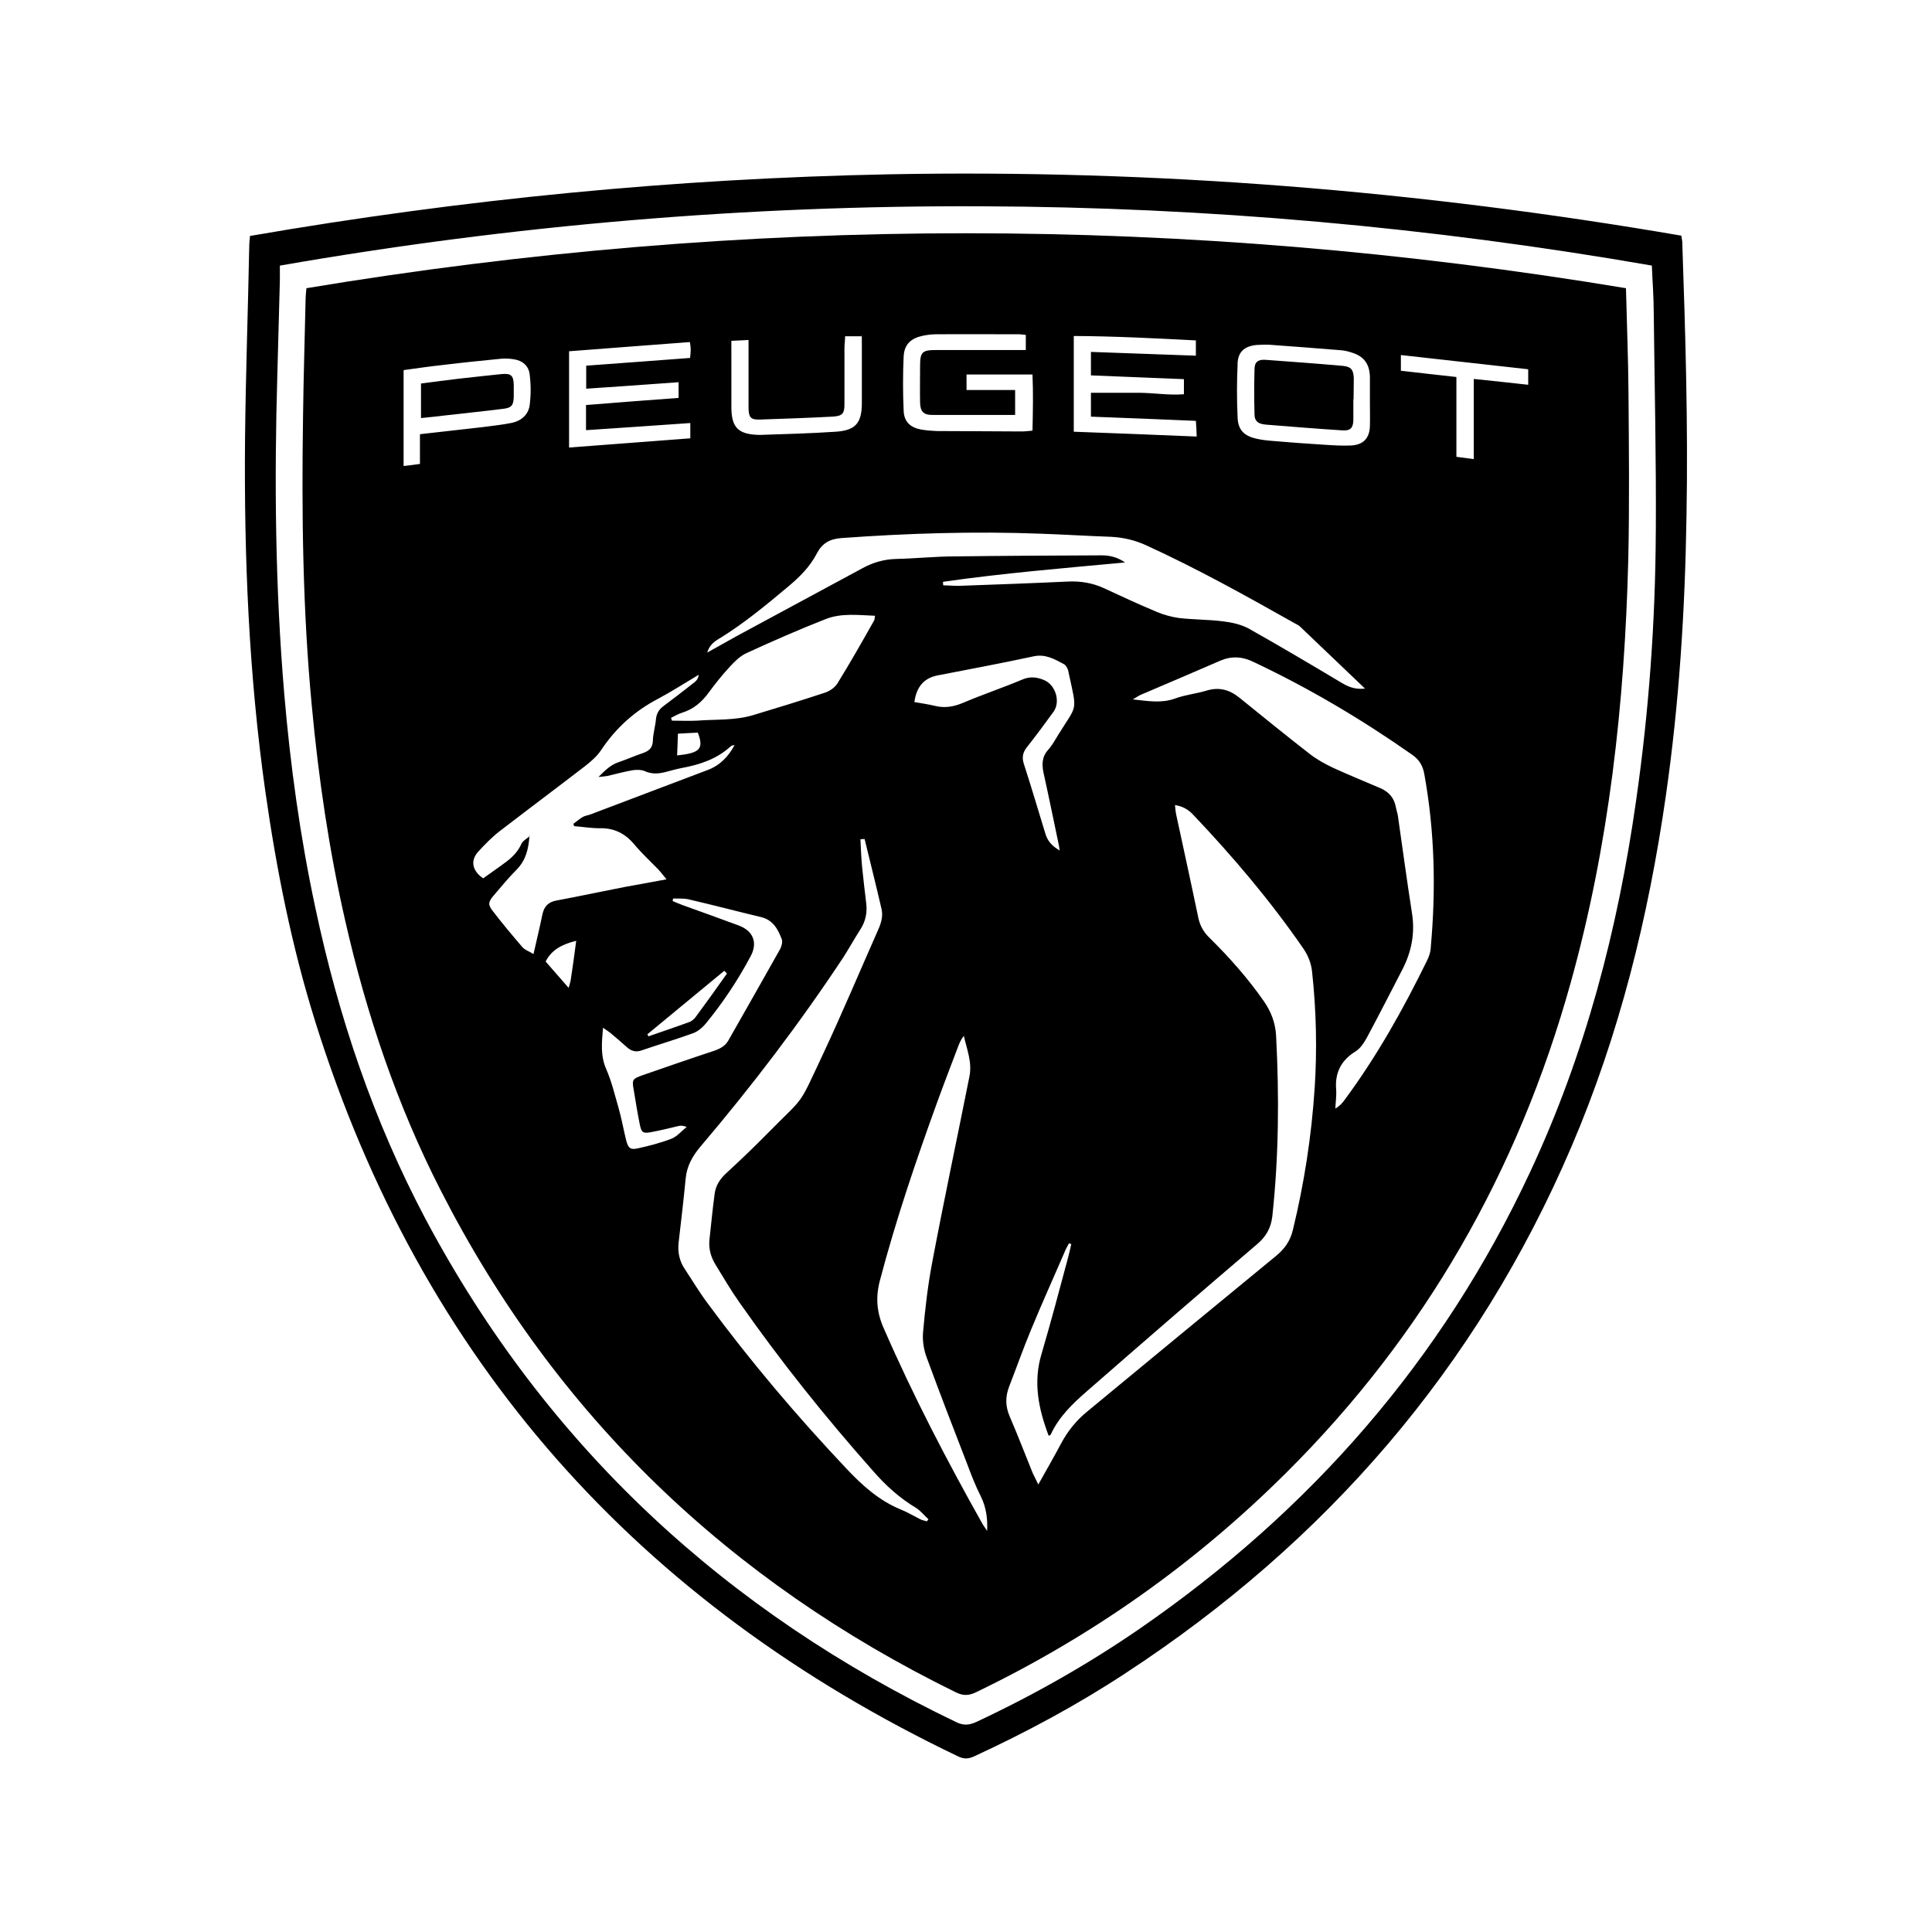 <svg viewBox="0 0 512 512" xmlns="http://www.w3.org/2000/svg" data-name="Layer 1" id="Layer_1">
  <path d="M445.84,64.45c0-.61-.17-1.22-.28-2-69.43-11.93-139.36-17.59-209.79-16.26-56.83,1.11-113.22,6.6-169.39,16.32l-.11-.06c-.11,1.11-.22,2.05-.22,2.89-.33,17.04-.94,34.02-1.11,51-.28,31.25,1,62.44,5.38,93.41,2.94,20.65,6.99,41.07,13.21,60.94,28.14,90.02,85.64,154.23,170.33,194.75,1.55.78,2.77.72,4.33,0,13.82-6.38,27.25-13.6,40.02-21.98,53.22-34.8,93.18-80.97,118.27-139.64,12.71-29.75,20.37-60.83,24.97-92.8,3.55-24.64,5.11-49.39,5.49-74.26.44-24.14-.28-48.17-1.11-72.32ZM438.8,141.04c-.11,23.81-1.83,47.56-5.22,71.15-4.83,34.08-13.43,67.04-28.03,98.29-23.31,50.01-58.33,89.97-103.62,121.21-13.71,9.43-28.14,17.59-43.18,24.64-1.83.83-3.33,1-5.22.11-61.22-29.3-108.67-73.15-140.69-133.26-13.87-26.14-23.2-53.89-29.3-82.75-4-18.7-6.6-37.57-8.21-56.55-2.39-28.14-2.66-56.39-1.83-84.64.22-8.32.44-16.65.67-25.03v-3.83h.06c61.77-10.77,123.65-15.98,186.04-15.71,59.55.22,118.66,5.49,177.49,15.71.17,4.33.5,8.44.5,12.54.22,19.37.67,38.74.55,58.11Z"></path>
  <path d="M430.91,76.44v-.06c-116.77-19.42-233.16-19.42-349.71,0-.11,1.22-.22,2.28-.22,3.27-.22,10.27-.55,20.42-.67,30.64-.39,25.64-.11,51.28,2.33,76.87,1.78,19.09,4.55,38.02,8.82,56.72,5.66,24.92,13.76,49.01,25.42,71.76,30.47,59.61,76.42,103.4,136.36,132.81,2,1,3.5.94,5.44,0,30.64-14.76,58.05-34.13,82.14-58.11,36.69-36.46,61.49-79.92,75.37-129.7,10.27-36.74,14.37-74.37,15.32-112.39.33-14.65.17-29.3.06-43.9-.06-9.16-.44-18.31-.67-27.92ZM327.96,96.47c.11-3.22,1.78-4.72,5.05-5.05,1.11-.06,2.28-.11,3.39-.06,6.27.44,12.49.94,18.76,1.44,1,.06,2,.28,3,.61,3.27,1,4.72,2.94,4.88,6.33v6.44-.06c0,2.28.06,4.55,0,6.83-.11,3.22-1.78,4.94-4.99,5.11-2.44.11-4.88-.06-7.38-.22-4.55-.28-9.05-.61-13.54-1-1.44-.11-2.89-.28-4.27-.61-3.16-.72-4.77-2.33-4.88-5.55-.22-4.77-.22-9.49,0-14.21ZM284.56,89.04c10.93.06,21.53.61,32.36,1.17v4.05c-9.27-.33-18.37-.67-27.81-1v6.22c8.21.33,16.32.67,24.64,1v4c-4.05.33-8.1-.39-12.15-.39h-12.49v6.33c9.21.33,18.37.72,27.81,1.11.11,1.39.17,2.55.22,4.16-10.88-.44-21.48-.89-32.58-1.28v-25.36ZM239.49,94.36c.17-3.11,1.94-4.72,5.05-5.38,1.11-.22,2.28-.39,3.39-.39,7.44-.06,14.82,0,22.26,0,.5,0,1,.11,1.66.17v4h-23.75c-3.77,0-4.27.55-4.27,4.33,0,3.22-.06,6.38,0,9.6.06,2.33.89,3.27,3.16,3.27h22.03v-6.6h-12.88v-4.11h17.48c.22,4.94.11,9.82,0,14.87-1.11.11-2,.22-2.89.22-7.55-.06-15.1-.06-22.59-.11-1.33-.06-2.72-.17-4-.39-2.83-.5-4.55-2.05-4.66-4.94-.22-4.83-.22-9.71,0-14.54ZM193.82,93.87v-3.55c1.65-.05,2.91-.16,4.55-.22v18.09c.06,2.44.61,3.05,2.89,3,6.49-.22,12.93-.44,19.42-.78,2.55-.17,3.11-.78,3.11-3.27v-14.87c0-1,.17-2.05.17-3.16h4.27c.11.89.17-2.55.17,2.5v15.15c0,5.44-1.72,7.33-7.05,7.66-6.55.44-13.15.61-19.76.83h-.61c-5.33-.17-7.1-1.94-7.16-7.16v-14.21ZM190.71,169.18c6.49-4,12.38-8.88,18.2-13.76,3.05-2.55,5.77-5.27,7.6-8.82,1.33-2.55,3.33-3.77,6.38-4,17.59-1.28,35.19-1.83,52.78-1.17,6.27.22,12.54.61,18.81.83,3.22.17,6.27.89,9.21,2.22,13.6,6.22,26.64,13.49,39.63,20.81.44.22.89.44,1.28.83,5.61,5.33,11.16,10.66,17.15,16.37-2.83.28-4.55-.55-6.33-1.61-8.1-4.83-16.32-9.71-24.53-14.32-1.94-1.05-4.38-1.61-6.72-1.89-3.88-.5-7.83-.44-11.71-.89-2-.28-4-.83-5.88-1.61-4.77-2-9.43-4.16-14.1-6.33-3.05-1.39-6.22-1.89-9.6-1.72-9.38.44-18.7.78-28.08,1.11-1.61.11-3.22-.11-4.83-.11-.06-.33-.06-.61-.06-.89l.06-.06c15.93-2.28,31.97-3.61,48.17-5.11-1.78-1.28-3.88-1.89-6.1-1.89-13.04.06-25.97.11-38.96.28-5.16,0-10.27.55-15.43.67-3.33.06-6.33.94-9.16,2.5-10.99,5.94-21.92,11.82-32.91,17.76-2.61,1.44-5.22,2.89-8.16,4.55.61-2.05,1.94-2.94,3.27-3.77ZM276.62,205.14c1.33,5.99,2.55,12.04,3.83,18.09.16.6.22,1.2.38,2.16-2.21-1.27-3.27-2.66-3.82-4.54-1.89-6.16-3.72-12.38-5.72-18.54-.5-1.66-.22-2.94.83-4.27,2.44-3.11,4.77-6.22,7.05-9.38,1.94-2.66.61-7.16-2.5-8.44-1.83-.78-3.66-1-5.66-.17-5.27,2.22-10.6,4-15.82,6.22-2.5,1.05-4.88,1.44-7.49.78-1.78-.44-3.61-.67-5.38-1,.55-4,2.5-6.33,6.1-7.05,8.49-1.66,16.98-3.22,25.42-5.05,3.16-.72,5.61.72,8.1,2.05.39.17.72.72.94,1.17.17.33.28.78.33,1.17,2.28,10.54,2.33,8.16-2.72,16.32-.89,1.44-1.66,2.89-2.77,4.11-1.72,1.94-1.61,4.05-1.11,6.38ZM187.77,183.61c1.78-2.44,3.61-4.72,5.66-6.94,1.28-1.39,2.72-2.83,4.44-3.61,6.88-3.16,13.87-6.22,20.92-8.99,4.22-1.66,8.66-1.05,13.1-.89-.11.67-.11,1-.22,1.22-3.16,5.61-6.38,11.27-9.77,16.76-.72,1.11-2.11,2.05-3.39,2.44-6.22,2.05-12.54,4-18.81,5.88-4.88,1.5-9.99,1.11-14.98,1.5-2.22.11-4.44,0-6.66,0-.06-.22-.17-.5-.22-.72h-.06c.94-.44,1.89-1.05,3-1.39,3-.94,5.16-2.77,6.99-5.27ZM179.44,200.2c.06-1.83.17-3.61.22-5.77h.06c2.05-.11,3.66-.22,5.22-.28,1.61,4.33.61,5.38-5.49,6.05ZM150.81,93.09c10.6-.83,21.2-1.61,32.02-2.44.17,1,.22,1.55.22,2.16s-.11,1.22-.17,2.05c-9.16.67-18.2,1.39-27.53,2.05v6.1c8.21-.55,16.26-1.11,24.48-1.72v4.16c-8.21.61-16.32,1.22-24.53,1.89v6.66c9.1-.61,18.2-1.22,27.64-1.89v4.05c-10.66.83-21.31,1.61-32.13,2.44v-25.53ZM111.35,115.07l-.06.11v7.77c-1.55.22-2.89.39-4.33.55v-25.42c3.61-.5,7.1-1,10.66-1.39,4.99-.61,10.05-1.11,15.04-1.61,1.11-.11,2.28-.06,3.39.11,2.44.33,4.11,1.78,4.33,4.16.33,2.61.33,5.27,0,7.94-.33,2.61-2.22,4.22-4.72,4.77-2.5.5-5.05.78-7.6,1.11-5.44.61-10.88,1.22-16.71,1.89ZM141.37,252.82c-1.17-.72-2.28-1.05-2.94-1.83-2.66-3.11-5.33-6.27-7.83-9.55-1.33-1.66-1.22-2.44.22-4.11,2-2.33,3.94-4.72,6.16-6.94,2.35-2.41,3.08-5.35,3.32-8.73-.77.65-1.79,1.19-2.15,2.01-1.17,2.72-3.39,4.33-5.66,5.94-1.5,1.05-3,2.16-4.44,3.16-2.94-2-3.44-4.72-1.33-7.05,1.83-2,3.72-3.94,5.83-5.55,7.44-5.72,14.93-11.32,22.37-17.04,1.55-1.22,3.22-2.61,4.33-4.27,3.94-5.94,8.94-10.43,15.21-13.71,3.55-1.89,6.88-4.05,10.71-6.33-.17,1.44-1.05,1.94-1.78,2.5-2.55,2-5.05,3.94-7.6,5.83-1.11.83-1.78,1.89-1.94,3.33-.17,2-.78,3.88-.83,5.83-.06,1.89-1.05,2.72-2.66,3.27-2.16.72-4.22,1.66-6.38,2.39-2.05.67-3.5,2.05-5.38,3.94,1.17-.11,1.78-.17,2.39-.28,2.16-.5,4.38-1.11,6.6-1.5,1.05-.17,2.33-.17,3.27.22,1.83.83,3.55.72,5.38.28,1.5-.39,3-.83,4.5-1.11,4.72-.89,9.16-2.33,12.82-5.66.28-.28.67-.39,1.11-.39-1.66,3.05-3.88,5.38-7.16,6.6-10.38,3.94-20.81,7.88-31.19,11.82-.72.22-1.44.33-2.05.72-.83.5-1.55,1.17-2.33,1.72.06.22.17.39.22.61,2.22.17,4.44.55,6.66.55,3.77-.11,6.72,1.28,9.16,4.16,2,2.39,4.27,4.5,6.44,6.72.67.72,1.28,1.55,2.22,2.66-4.05.78-7.66,1.39-11.21,2.05-5.99,1.17-11.88,2.44-17.87,3.55-2.28.39-3.39,1.61-3.83,3.77-.67,3.33-1.5,6.6-2.33,10.38ZM191.93,257.26l.67.67.06.06c-2.77,3.94-5.61,7.88-8.44,11.71-.39.44-.89.89-1.44,1.11-3.61,1.33-7.27,2.55-10.93,3.83-.06-.17-.22-.33-.28-.55,6.77-5.61,13.6-11.21,20.37-16.82ZM151.25,259.64c-.06.55-.28,1.17-.55,2.16-2.11-2.44-4-4.55-6.1-6.99,1.61-3.16,4.38-4.55,8.1-5.49-.5,3.88-.94,7.05-1.44,10.32ZM169.07,304.32c-2,.44-2.55,0-3.11-2.05-.72-2.89-1.22-5.83-2.05-8.71-1-3.44-1.83-6.99-3.27-10.27-1.55-3.55-1.17-6.99-.83-10.93.78.55,1.39.94,1.89,1.33,1.5,1.22,3,2.55,4.44,3.83,1.17,1.05,2.39,1.39,3.94.83,4.5-1.55,9.05-2.89,13.49-4.5,1.28-.44,2.5-1.44,3.39-2.5,4.61-5.61,8.6-11.6,11.99-17.98,1.89-3.55.67-6.66-3.16-8.1-4.94-1.83-9.88-3.61-14.82-5.38-.89-.33-1.83-.72-2.72-1.11.06-.28.11-.44.11-.67h.06c1.28.06,2.55-.06,3.83.17,6.49,1.5,12.99,3.22,19.48,4.77,3.16.78,4.44,3.22,5.44,5.83.28.78-.06,1.94-.44,2.66-4.55,8.1-9.1,16.09-13.71,24.2-.83,1.5-2.28,2.22-3.88,2.77-6.22,2.05-12.49,4.22-18.7,6.38-2.83,1-3,1.17-2.5,3.94.5,3.05,1,6.1,1.61,9.16.44,2.11.78,2.44,2.94,2.05,2.44-.44,4.83-1.05,7.21-1.61.67-.17,1.28-.17,2.28.22-1.33,1.05-2.5,2.5-4,3.11-2.89,1.11-5.88,1.89-8.88,2.55ZM245.66,403.17c-.61-.17-1.22-.28-1.78-.55-1.72-.89-3.44-1.89-5.22-2.61-5.66-2.33-10.05-6.27-14.21-10.66-13.21-13.99-25.59-28.58-36.96-44.01-2.16-2.89-4-5.99-5.99-8.99-1.44-2.11-1.94-4.5-1.66-7.05.67-5.72,1.33-11.43,1.89-17.15.33-3.16,1.78-5.77,3.83-8.21,13.65-16.04,26.36-32.74,37.96-50.28,1.55-2.44,2.94-4.94,4.5-7.38,1.33-2.05,1.83-4.33,1.55-6.77-.39-3.27-.78-6.55-1.11-9.82-.22-2.44-.33-4.83-.44-7.27.39-.06.72-.06,1.11-.06,1.5,6.16,3.05,12.32,4.5,18.59.44,1.94-.17,3.83-1,5.66-4.88,11.04-9.55,22.14-14.65,33.02-6.66,14.15-4.38,10.38-14.6,20.76-3.55,3.61-7.16,7.05-10.88,10.49-1.66,1.5-2.83,3.27-3.11,5.49-.55,4.05-.94,8.16-1.39,12.27-.22,2.33.39,4.5,1.61,6.49,2.11,3.44,4.11,6.88,6.44,10.16,10.88,15.54,22.7,30.3,35.3,44.51,3.33,3.83,7.05,7.21,11.43,9.82,1.22.78,2.16,2,3.27,3-.17.17-.28.33-.39.55ZM234.17,351.94c-1.83-4.16-2.16-8.1-1-12.54,4.22-16.04,9.55-31.75,15.21-47.34,1.83-5.05,3.77-10.05,5.66-15.04.33-.83.72-1.66,1.39-2.5.78,3.5,2.22,6.94,1.5,10.66-3.27,16.43-6.77,32.86-9.88,49.34-1.17,6.16-1.89,12.38-2.44,18.65-.17,2.22.22,4.61,1,6.66,3.44,9.38,7.05,18.7,10.66,28.03,1.11,3,2.28,5.99,3.72,8.82,1.38,2.86,1.77,5.83,1.61,9.02-.33-.53-.74-1.06-1.11-1.64-9.55-16.98-18.54-34.24-26.31-52.11ZM348.39,288.45c-.83,12.65-2.77,25.2-5.77,37.52-.72,3-2.28,5.11-4.61,6.99-16.65,13.65-33.24,27.36-49.84,41.07-2.94,2.39-5.22,5.22-6.99,8.55-1.83,3.44-3.77,6.83-5.99,10.77h-.06c-.67-1.33-1.05-2.11-1.44-2.94-2.05-5.05-4-10.16-6.16-15.15-1.11-2.66-1.11-5.11-.11-7.77,1.94-4.99,3.72-10.05,5.77-14.98,2.83-6.88,5.88-13.6,8.82-20.42.33-.89.83-1.78,1.28-2.61.22.06.39.17.61.22-.28,1.17-.5,2.33-.83,3.5-2.28,8.55-4.55,17.09-7.05,25.59-2.28,7.55-.78,14.65,1.89,21.7.22-.11.5-.17.55-.33,2.16-4.72,5.83-8.21,9.66-11.54,14.87-12.99,29.86-25.97,44.9-38.79,2.44-2.05,3.77-4.27,4.16-7.49,1.72-15.93,1.83-31.91,1-47.84-.17-3.39-1.33-6.44-3.27-9.21-4.22-6.05-9.05-11.49-14.26-16.65-1.66-1.55-2.66-3.33-3.11-5.55-1.89-9.1-3.88-18.15-5.83-27.19-.17-.78-.22-1.55-.33-2.55,2.11.33,3.55,1.22,4.77,2.5,10.6,11.16,20.53,22.87,29.25,35.52,1.28,1.89,2.11,3.94,2.33,6.27,1.11,10.27,1.33,20.53.67,30.86ZM379.19,250.99c-.06,1.22-.44,2.44-1,3.55-6.33,12.93-13.32,25.42-21.87,36.96-.61.83-1.28,1.61-2.44,2.28.06-1.66.33-3.33.22-4.99-.39-4.55,1.33-7.83,5.22-10.21,1.22-.78,2.16-2.22,2.89-3.55,3.22-5.99,6.33-12.1,9.43-18.09,2.44-4.72,3.39-9.66,2.55-14.93-1.33-8.55-2.5-17.15-3.72-25.7-.11-.78-.39-1.55-.55-2.39-.44-2.44-1.83-4.05-4.11-5.05-4.16-1.78-8.38-3.5-12.49-5.38-2.22-1.05-4.44-2.28-6.33-3.77-6.27-4.88-12.43-9.88-18.59-14.87-2.66-2.11-5.38-2.83-8.66-1.83-2.72.83-5.72,1.11-8.38,2.11-3.55,1.28-6.99.67-11.16.22l.11-.06c1.05-.61,1.61-1.05,2.28-1.28,6.88-2.94,13.82-5.88,20.7-8.88,3.05-1.33,5.88-1.17,8.88.28,14.82,6.99,28.75,15.26,42.12,24.64,1.83,1.28,2.77,2.89,3.16,5.05,2.77,15.26,3.11,30.52,1.72,45.9ZM390.57,100.41v21.26c-1.66-.22-3-.39-4.61-.61v-21.15c-5.11-.55-9.82-1.11-14.71-1.66v-4.16c11.3,1.27,22.39,2.49,33.74,3.77v4.11c-4.72-.55-9.38-1-14.43-1.55Z"></path>
  <path d="M140.32,221.52c0,.05,0,.1-.01.15.06-.05.12-.1.18-.15h-.17Z"></path>
  <path d="M335.23,112.51c6.88.55,13.71,1.11,20.59,1.55,2,.11,2.77-.61,2.83-2.66v-5.55l.06-.06c0-1.89.06-3.72.06-5.61-.11-2.22-.72-3-2.89-3.22-6.88-.61-13.71-1.11-20.59-1.61-1.89-.11-2.83.61-2.83,2.44-.11,4.05-.11,8.05,0,12.04,0,1.72.94,2.5,2.77,2.66Z"></path>
  <path d="M133.32,108.35c2.28-.28,2.77-.94,2.83-3.22v-3.11c-.06-2.5-.72-3.11-3.16-2.89-3.77.39-7.55.78-11.32,1.22-3.33.39-6.66.83-10.1,1.28v9.16c2.33-.22,4.22-.44,6.16-.67,5.22-.61,10.38-1.11,15.6-1.78Z"></path>
</svg>